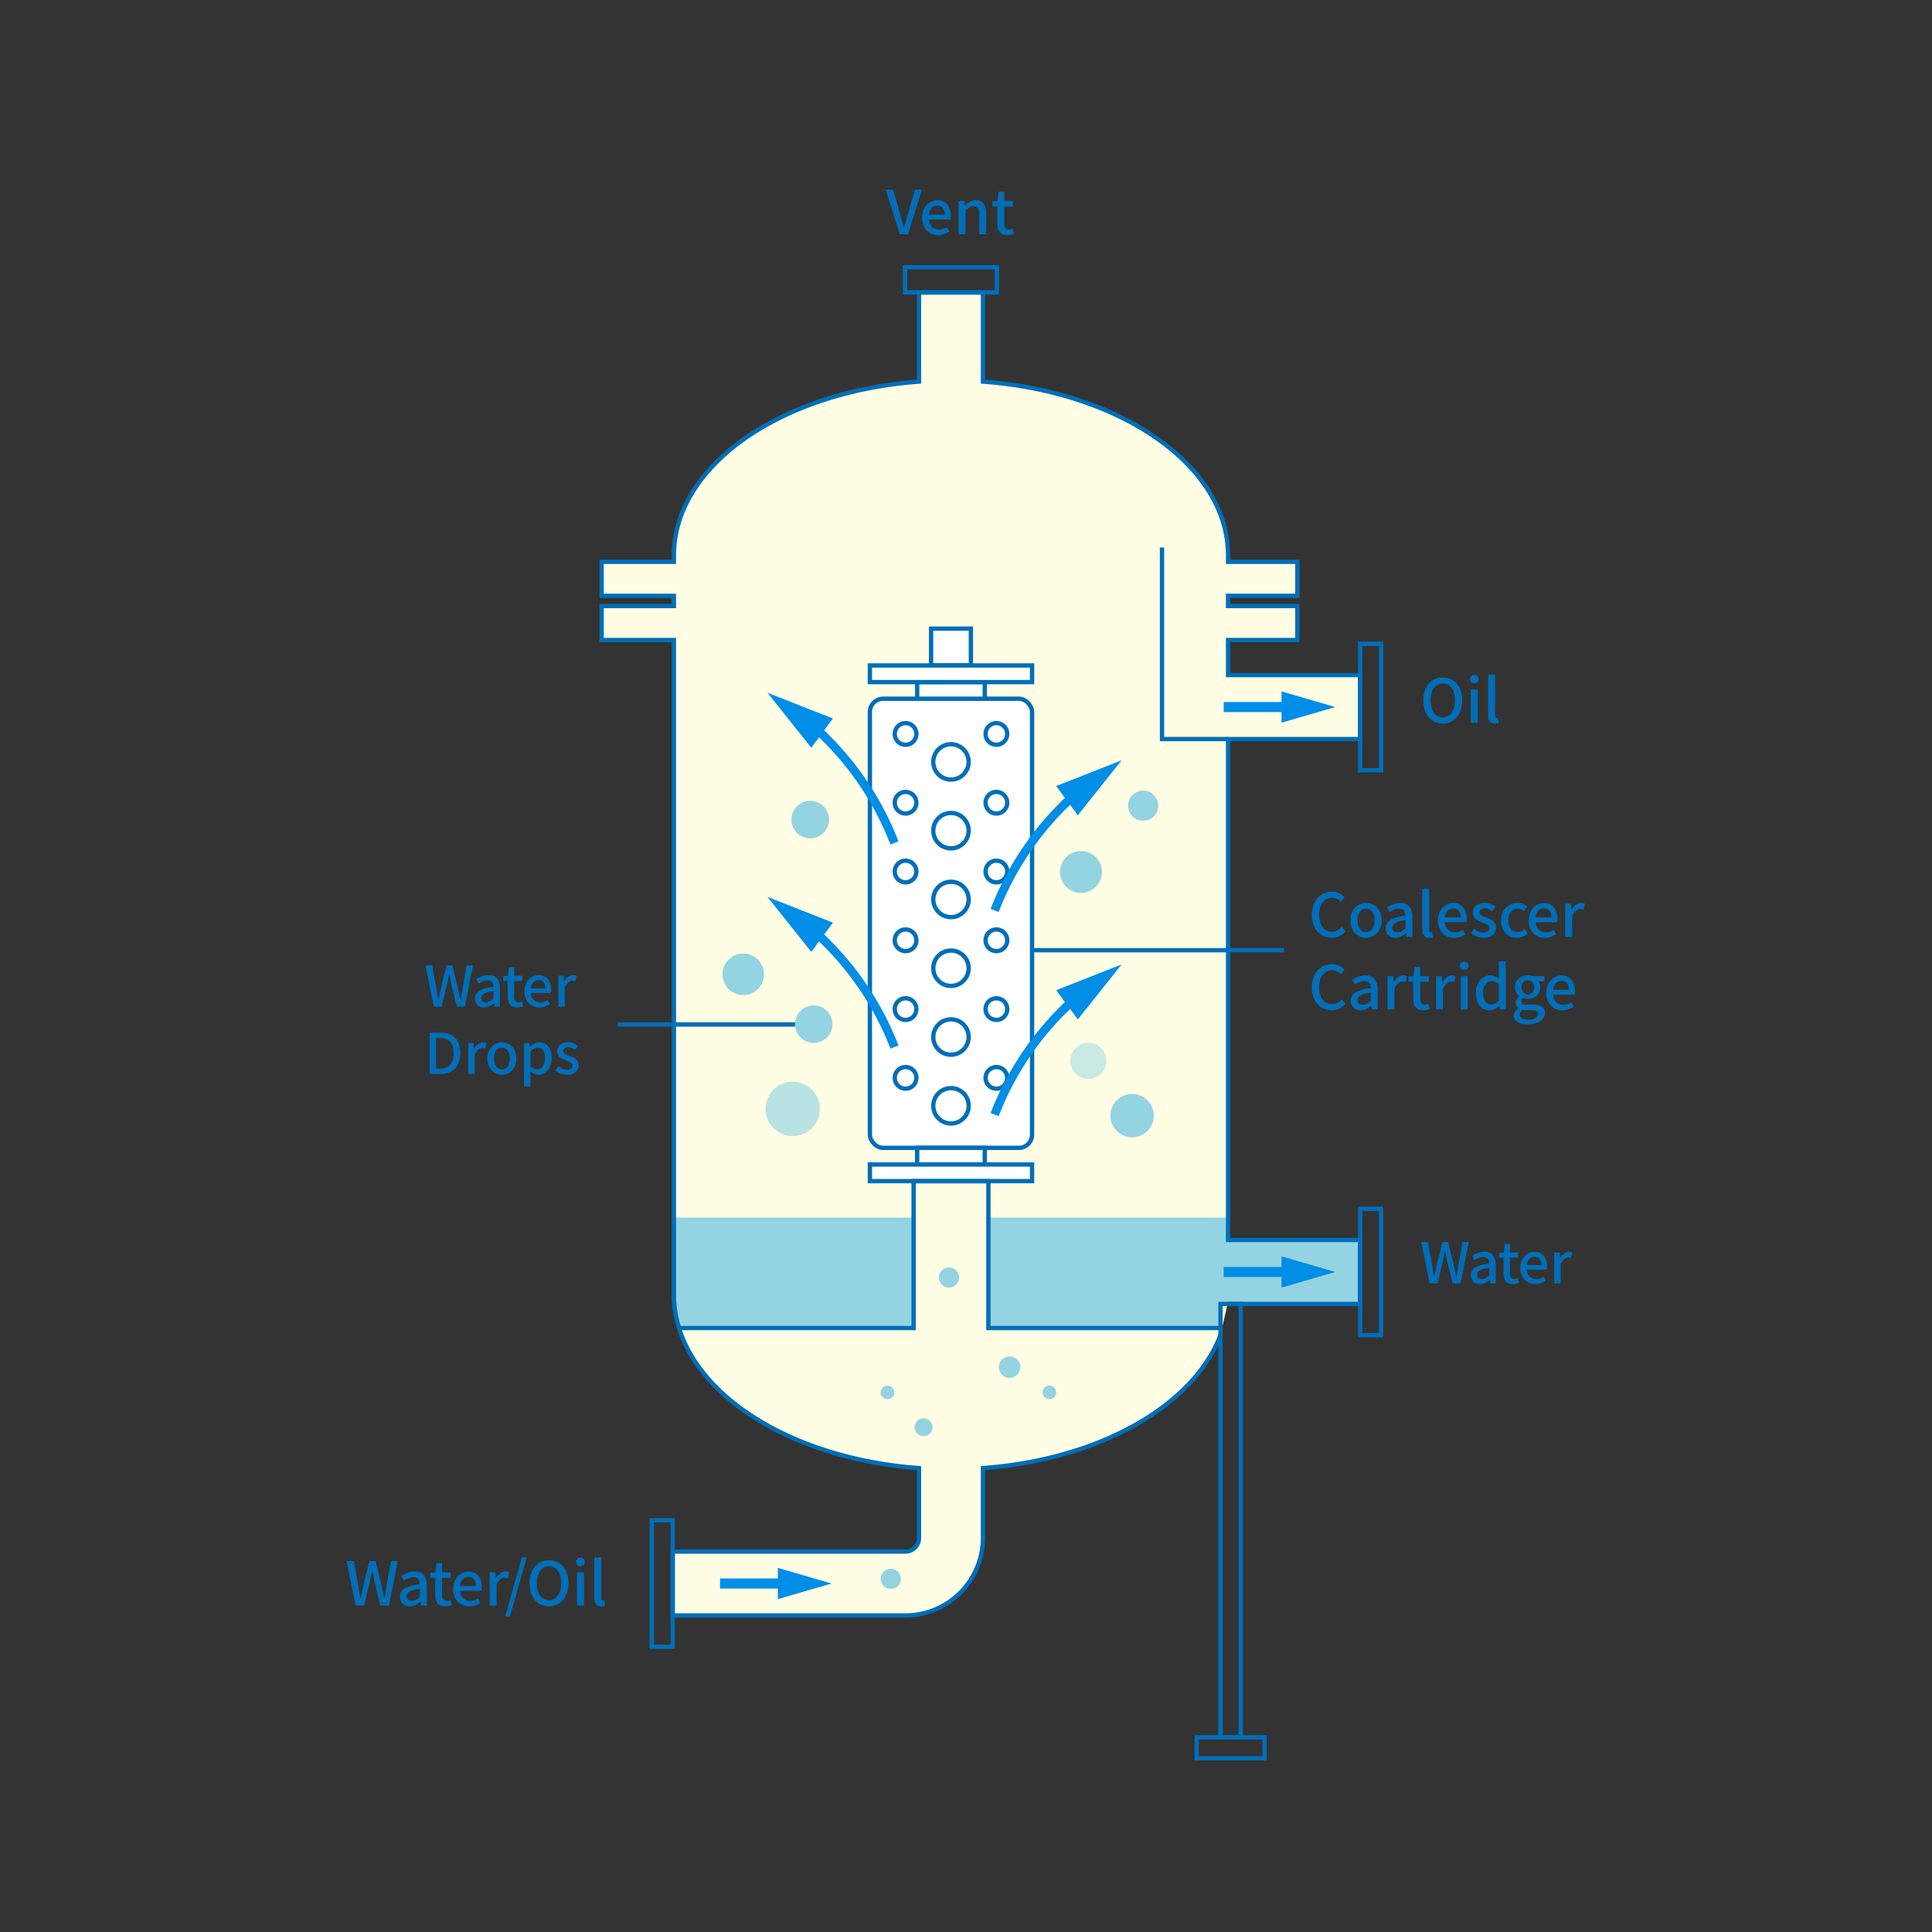 <svg xmlns="http://www.w3.org/2000/svg" xmlns:xlink="http://www.w3.org/1999/xlink" width="448" height="448" viewBox="0 0 448 448">
  <rect x="0" y="0" width="448" height="448" fill="#333333" stroke="none"/>
  <defs>
    <clipPath id="clip-path">
      <rect id="長方形_18490" data-name="長方形 18490" width="448" height="448" transform="translate(6818 -573)" fill="#fff" stroke="#707070" stroke-width="1"/>
    </clipPath>
    <clipPath id="clip-path-2">
      <rect id="長方形_17766" data-name="長方形 17766" width="86.212" height="25.636" transform="translate(149.129 240.318)" fill="none"/>
    </clipPath>
    <clipPath id="clip-path-3">
      <rect id="長方形_17767" data-name="長方形 17767" width="55.579" height="25.636" transform="translate(76.213 240.318)" fill="none"/>
    </clipPath>
    <clipPath id="clip-path-4">
      <rect id="長方形_17795" data-name="長方形 17795" width="4.684" height="4.684" transform="translate(97.466 216.758)" fill="none"/>
    </clipPath>
    <clipPath id="clip-path-5">
      <rect id="長方形_17799" data-name="長方形 17799" width="10.059" height="10.058" transform="translate(177.432 211.669)" fill="none"/>
    </clipPath>
    <clipPath id="clip-path-6">
      <rect id="長方形_17800" data-name="長方形 17800" width="7.001" height="7.001" transform="translate(181.531 141.329)" fill="none"/>
    </clipPath>
    <clipPath id="clip-path-7">
      <rect id="長方形_17801" data-name="長方形 17801" width="8.68" height="8.679" transform="translate(104.309 191.144)" fill="none"/>
    </clipPath>
  </defs>
  <g id="マスクグループ_29" data-name="マスクグループ 29" transform="translate(-6818 573)" clip-path="url(#clip-path)">
    <g id="グループ_4636" data-name="グループ 4636">
      <path id="パス_3904" data-name="パス 3904" d="M235.341,129.369v-14.83H204.715v-8.13h16.068V98.527H204.715V96.162h16.068V88.279H204.715V86.8c0-20.829-24.846-37.983-56.836-40.306V25.813h-14.83V46.49C101.06,48.814,76.214,65.968,76.214,86.8v1.483H59.457v7.882H76.214v2.365H59.457v7.882H76.214v151.71a26.407,26.407,0,0,0,1.2,7.836h0c5.318,17.161,27.76,30.445,55.632,32.47v16.2a3.151,3.151,0,0,1-3.147,3.148H75.928V332.6H129.9a18,18,0,0,0,17.977-17.978v-16.2c26.978-1.959,48.872-14.466,55.07-30.83l.016-1.64h.365l1.284-5.589h30.728v-14.83H204.715V129.369Z" transform="translate(6898.052 -531)" fill="#fffde3"/>
      <g id="グループ_3370" data-name="グループ 3370" transform="translate(6898.052 -531)" opacity="0.5">
        <g id="グループ_3369" data-name="グループ 3369">
          <g id="グループ_3368" data-name="グループ 3368" clip-path="url(#clip-path-2)">
            <path id="パス_3905" data-name="パス 3905" d="M235.341,245.535H204.715v-5.217H149.129v25.636h53.838v-5.588h32.374Z" fill="#29aae1"/>
          </g>
        </g>
      </g>
      <g id="グループ_3373" data-name="グループ 3373" transform="translate(6898.052 -531)" opacity="0.5">
        <g id="グループ_3372" data-name="グループ 3372">
          <g id="グループ_3371" data-name="グループ 3371" clip-path="url(#clip-path-3)">
            <path id="パス_3906" data-name="パス 3906" d="M131.792,265.954H77.413l-1.2-6.67V240.318h55.579v25.636Z" fill="#29aae1"/>
          </g>
        </g>
      </g>
      <rect id="長方形_17768" data-name="長方形 17768" width="4.851" height="29.317" transform="translate(7133.402 -423.705)" fill="none" stroke="#016eb8" stroke-miterlimit="10" stroke-width="1"/>
      <rect id="長方形_17769" data-name="長方形 17769" width="4.851" height="29.317" transform="translate(6969.139 -220.468)" fill="none" stroke="#016eb8" stroke-miterlimit="10" stroke-width="1"/>
      <rect id="長方形_17770" data-name="長方形 17770" width="4.851" height="29.317" transform="translate(7133.402 -292.708)" fill="none" stroke="#016eb8" stroke-miterlimit="10" stroke-width="1"/>
      <path id="パス_3907" data-name="パス 3907" d="M124.727,120.023H156.2a3.067,3.067,0,0,1,3.067,3.067V221.1a3.067,3.067,0,0,1-3.067,3.067H124.727a3.067,3.067,0,0,1-3.067-3.067V123.09a3.067,3.067,0,0,1,3.067-3.067" transform="translate(6898.052 -531)" fill="#fff"/>
      <rect id="長方形_17771" data-name="長方形 17771" width="37.61" height="104.148" rx="3.067" transform="translate(7019.712 -410.977)" fill="none" stroke="#016eb8" stroke-miterlimit="10" stroke-width="1"/>
      <rect id="長方形_17772" data-name="長方形 17772" width="15.674" height="3.857" transform="translate(7030.679 -414.834)" fill="#fff"/>
      <rect id="長方形_17773" data-name="長方形 17773" width="15.674" height="3.857" transform="translate(7030.679 -414.834)" fill="none" stroke="#016eb8" stroke-miterlimit="10" stroke-width="1"/>
      <rect id="長方形_17774" data-name="長方形 17774" width="9.23" height="8.537" transform="translate(7033.902 -427.229)" fill="#fff"/>
      <rect id="長方形_17775" data-name="長方形 17775" width="9.23" height="8.537" transform="translate(7033.902 -427.229)" fill="none" stroke="#016eb8" stroke-miterlimit="10" stroke-width="1"/>
      <rect id="長方形_17776" data-name="長方形 17776" width="37.609" height="3.857" transform="translate(7019.712 -418.692)" fill="#fff"/>
      <rect id="長方形_17777" data-name="長方形 17777" width="37.609" height="3.857" transform="translate(7019.712 -418.692)" fill="none" stroke="#016eb8" stroke-miterlimit="10" stroke-width="1"/>
      <rect id="長方形_17778" data-name="長方形 17778" width="15.674" height="3.857" transform="translate(7030.679 -306.829)" fill="#fff"/>
      <rect id="長方形_17779" data-name="長方形 17779" width="15.674" height="3.857" transform="translate(7030.679 -306.829)" fill="none" stroke="#016eb8" stroke-miterlimit="10" stroke-width="1"/>
      <rect id="長方形_17780" data-name="長方形 17780" width="37.609" height="3.857" transform="translate(7019.712 -302.971)" fill="#fff"/>
      <rect id="長方形_17781" data-name="長方形 17781" width="37.609" height="3.857" transform="translate(7019.712 -302.971)" fill="none" stroke="#016eb8" stroke-miterlimit="10" stroke-width="1"/>
      <path id="パス_3908" data-name="パス 3908" d="M77.413,265.954H131.8V231.886h17.338v34.068h53.834" transform="translate(6898.052 -531)" fill="none" stroke="#016eb8" stroke-miterlimit="10" stroke-width="1"/>
      <path id="パス_3909" data-name="パス 3909" d="M204.716,129.373H189.4V84.957" transform="translate(6898.052 -531)" fill="none" stroke="#016eb8" stroke-miterlimit="10" stroke-width="1"/>
      <circle id="楕円形_159" data-name="楕円形 159" cx="2.516" cy="2.516" r="2.516" transform="translate(7025.47 -405.328)" fill="none" stroke="#016eb8" stroke-miterlimit="10" stroke-width="1"/>
      <circle id="楕円形_160" data-name="楕円形 160" cx="2.516" cy="2.516" r="2.516" transform="translate(7046.532 -405.328)" fill="none" stroke="#016eb8" stroke-miterlimit="10" stroke-width="1"/>
      <path id="パス_3910" data-name="パス 3910" d="M136.674,133.1a4.1,4.1,0,1,1,2.221,5.361A4.1,4.1,0,0,1,136.674,133.1Z" transform="translate(6898.052 -531)" fill="none" stroke="#016eb8" stroke-miterlimit="10" stroke-width="1"/>
      <circle id="楕円形_161" data-name="楕円形 161" cx="2.516" cy="2.516" r="2.516" transform="translate(7025.47 -389.378)" fill="none" stroke="#016eb8" stroke-miterlimit="10" stroke-width="1"/>
      <circle id="楕円形_162" data-name="楕円形 162" cx="2.516" cy="2.516" r="2.516" transform="translate(7046.532 -389.378)" fill="none" stroke="#016eb8" stroke-miterlimit="10" stroke-width="1"/>
      <path id="パス_3911" data-name="パス 3911" d="M136.674,149.046a4.1,4.1,0,1,1,2.221,5.361A4.1,4.1,0,0,1,136.674,149.046Z" transform="translate(6898.052 -531)" fill="none" stroke="#016eb8" stroke-miterlimit="10" stroke-width="1"/>
      <circle id="楕円形_163" data-name="楕円形 163" cx="2.516" cy="2.516" r="2.516" transform="translate(7025.47 -373.427)" fill="none" stroke="#016eb8" stroke-miterlimit="10" stroke-width="1"/>
      <circle id="楕円形_164" data-name="楕円形 164" cx="2.516" cy="2.516" r="2.516" transform="translate(7046.532 -373.427)" fill="none" stroke="#016eb8" stroke-miterlimit="10" stroke-width="1"/>
      <circle id="楕円形_165" data-name="楕円形 165" cx="4.103" cy="4.103" r="4.103" transform="translate(7034.414 -368.536)" fill="none" stroke="#016eb8" stroke-miterlimit="10" stroke-width="1"/>
      <circle id="楕円形_166" data-name="楕円形 166" cx="2.516" cy="2.516" r="2.516" transform="translate(7025.47 -357.475)" fill="none" stroke="#016eb8" stroke-miterlimit="10" stroke-width="1"/>
      <circle id="楕円形_167" data-name="楕円形 167" cx="2.516" cy="2.516" r="2.516" transform="translate(7046.532 -357.475)" fill="none" stroke="#016eb8" stroke-miterlimit="10" stroke-width="1"/>
      <circle id="楕円形_168" data-name="楕円形 168" cx="4.103" cy="4.103" r="4.103" transform="translate(7034.414 -352.585)" fill="none" stroke="#016eb8" stroke-miterlimit="10" stroke-width="1"/>
      <circle id="楕円形_169" data-name="楕円形 169" cx="2.516" cy="2.516" r="2.516" transform="translate(7025.47 -341.525)" fill="none" stroke="#016eb8" stroke-miterlimit="10" stroke-width="1"/>
      <circle id="楕円形_170" data-name="楕円形 170" cx="2.516" cy="2.516" r="2.516" transform="translate(7046.532 -341.525)" fill="none" stroke="#016eb8" stroke-miterlimit="10" stroke-width="1"/>
      <circle id="楕円形_171" data-name="楕円形 171" cx="4.103" cy="4.103" r="4.103" transform="translate(7034.414 -336.634)" fill="none" stroke="#016eb8" stroke-miterlimit="10" stroke-width="1"/>
      <circle id="楕円形_172" data-name="楕円形 172" cx="2.516" cy="2.516" r="2.516" transform="translate(7025.47 -325.574)" fill="none" stroke="#016eb8" stroke-miterlimit="10" stroke-width="1"/>
      <circle id="楕円形_173" data-name="楕円形 173" cx="2.516" cy="2.516" r="2.516" transform="translate(7046.532 -325.574)" fill="none" stroke="#016eb8" stroke-miterlimit="10" stroke-width="1"/>
      <circle id="楕円形_174" data-name="楕円形 174" cx="4.103" cy="4.103" r="4.103" transform="translate(7034.414 -320.684)" fill="none" stroke="#016eb8" stroke-miterlimit="10" stroke-width="1"/>
      <path id="パス_3912" data-name="パス 3912" d="M203.71,120.783h13.4v-2.456l12.469,3.627-12.469,3.627v-2.456h-13.4Z" transform="translate(6898.052 -531)" fill="#008ee6"/>
      <path id="パス_3913" data-name="パス 3913" d="M203.71,251.78h13.4v-2.456l12.468,3.627-12.469,3.627v-2.457h-13.4Z" transform="translate(6898.052 -531)" fill="#008ee6"/>
      <path id="パス_3914" data-name="パス 3914" d="M86.912,324.02h13.4v-2.456l12.469,3.627-12.469,3.627v-2.456h-13.4Z" transform="translate(6898.052 -531)" fill="#008ee6"/>
      <rect id="長方形_17782" data-name="長方形 17782" width="15.735" height="4.851" transform="translate(7095.492 -170.141)" fill="none" stroke="#016eb8" stroke-miterlimit="10" stroke-width="1"/>
      <path id="パス_3915" data-name="パス 3915" d="M127.357,153.459a69.533,69.533,0,0,0-19.162-27.348" transform="translate(6898.052 -531)" fill="none" stroke="#008ee6" stroke-miterlimit="10" stroke-width="2"/>
      <path id="パス_3916" data-name="パス 3916" d="M108.052,130.166l-.609-.765-5.458-6.851-1.744-2.188,2.605,1.023,8.153,3.2.91.357-.581.787-2.695,3.648Z" transform="translate(6898.052 -531)" fill="#008ee6"/>
      <path id="パス_3917" data-name="パス 3917" d="M108.029,128.934l2.695-3.648-8.153-3.2Zm.045,2.464L97.911,118.64l15.181,5.965Z" transform="translate(6898.052 -531)" fill="#008ee6"/>
      <path id="パス_3918" data-name="パス 3918" d="M127.357,200.789a69.533,69.533,0,0,0-19.162-27.348" transform="translate(6898.052 -531)" fill="none" stroke="#008ee6" stroke-miterlimit="10" stroke-width="2"/>
      <path id="パス_3919" data-name="パス 3919" d="M108.052,177.5l-.609-.765-5.458-6.851-1.744-2.188,2.605,1.023,8.153,3.2.91.357-.581.787-2.695,3.648Z" transform="translate(6898.052 -531)" fill="#008ee6"/>
      <path id="パス_3920" data-name="パス 3920" d="M108.029,176.269l2.695-3.648-8.153-3.2Zm.045,2.464L97.911,165.975l15.181,5.965Z" transform="translate(6898.052 -531)" fill="#008ee6"/>
      <path id="パス_3921" data-name="パス 3921" d="M150.589,169.121a69.533,69.533,0,0,1,19.162-27.348" transform="translate(6898.052 -531)" fill="none" stroke="#008ee6" stroke-miterlimit="10" stroke-width="2"/>
      <path id="パス_3922" data-name="パス 3922" d="M169.895,145.829l-.581-.786-2.695-3.648-.581-.787.91-.357,8.153-3.2,2.6-1.023-1.744,2.188-5.458,6.852Z" transform="translate(6898.052 -531)" fill="#008ee6"/>
      <path id="パス_3923" data-name="パス 3923" d="M175.376,137.745l-8.155,3.2,2.7,3.648Zm4.66-3.443-10.164,12.759-5.018-6.793Z" transform="translate(6898.052 -531)" fill="#008ee6"/>
      <path id="パス_3924" data-name="パス 3924" d="M150.589,216.455a69.533,69.533,0,0,1,19.162-27.348" transform="translate(6898.052 -531)" fill="none" stroke="#008ee6" stroke-miterlimit="10" stroke-width="2"/>
      <path id="パス_3925" data-name="パス 3925" d="M169.895,193.162l-.581-.786-2.695-3.648-.581-.787.91-.357,8.153-3.2,2.6-1.024-1.744,2.189L170.5,192.4Z" transform="translate(6898.052 -531)" fill="#008ee6"/>
      <path id="パス_3926" data-name="パス 3926" d="M175.376,185.079l-8.155,3.2,2.7,3.648Zm4.66-3.444L169.872,194.4l-5.018-6.793Z" transform="translate(6898.052 -531)" fill="#008ee6"/>
      <rect id="長方形_17783" data-name="長方形 17783" width="4.678" height="100.493" transform="translate(7101.02 -270.634)" fill="none" stroke="#016eb8" stroke-miterlimit="10" stroke-width="1"/>
      <path id="パス_7077" data-name="パス 7077" d="M5.278.2A4.19,4.19,0,0,1,2.947-.462,4.418,4.418,0,0,1,1.358-2.331,6.626,6.626,0,0,1,.784-5.194a6.476,6.476,0,0,1,.574-2.849,4.306,4.306,0,0,1,1.589-1.82A4.292,4.292,0,0,1,5.278-10.5a4.283,4.283,0,0,1,2.338.637A4.323,4.323,0,0,1,9.2-8.043a6.476,6.476,0,0,1,.574,2.849A6.626,6.626,0,0,1,9.2-2.331,4.437,4.437,0,0,1,7.616-.462,4.18,4.18,0,0,1,5.278.2Zm0-1.428a2.376,2.376,0,0,0,1.491-.49A3.14,3.14,0,0,0,7.756-3.1a5.7,5.7,0,0,0,.35-2.093,5.587,5.587,0,0,0-.35-2.079,3,3,0,0,0-.987-1.344,2.446,2.446,0,0,0-1.491-.469,2.446,2.446,0,0,0-1.491.469,2.955,2.955,0,0,0-.98,1.344,5.69,5.69,0,0,0-.343,2.079A5.8,5.8,0,0,0,2.807-3.1a3.092,3.092,0,0,0,.98,1.379A2.376,2.376,0,0,0,5.278-1.232ZM11.774,0V-7.714h1.61V0Zm.812-9.142a1.008,1.008,0,0,1-.735-.266.951.951,0,0,1-.273-.714.916.916,0,0,1,.273-.686,1.008,1.008,0,0,1,.735-.266,1,1,0,0,1,.714.266.9.9,0,0,1,.28.686.938.938,0,0,1-.28.714A1,1,0,0,1,12.586-9.142ZM17.4.2a1.607,1.607,0,0,1-.938-.245,1.354,1.354,0,0,1-.5-.7,3.347,3.347,0,0,1-.154-1.071v-9.338h1.61v9.422a.682.682,0,0,0,.119.455.346.346,0,0,0,.259.133.9.9,0,0,0,.112-.007l.168-.021.2,1.218a2.473,2.473,0,0,1-.35.105A2.322,2.322,0,0,1,17.4.2Z" transform="translate(7147.273 -405.404)" fill="#016eb8"/>
      <rect id="長方形_17784" data-name="長方形 17784" width="18.76" height="26.979" transform="translate(7147.273 -417.725)" fill="none"/>
      <rect id="長方形_17785" data-name="長方形 17785" width="18.76" height="26.979" transform="translate(7147.273 -417.725)" fill="none"/>
      <path id="パス_7074" data-name="パス 7074" d="M5.376.2a4.518,4.518,0,0,1-1.8-.357A4.233,4.233,0,0,1,2.114-1.2a4.819,4.819,0,0,1-.98-1.673,6.747,6.747,0,0,1-.35-2.261,6.525,6.525,0,0,1,.364-2.254,5.061,5.061,0,0,1,.994-1.687,4.221,4.221,0,0,1,1.484-1.057A4.628,4.628,0,0,1,5.46-10.5a3.571,3.571,0,0,1,1.694.392,4.467,4.467,0,0,1,1.218.91L7.5-8.162a3.67,3.67,0,0,0-.9-.665,2.372,2.372,0,0,0-1.113-.259,2.675,2.675,0,0,0-1.575.476A3.156,3.156,0,0,0,2.849-7.266,5.123,5.123,0,0,0,2.464-5.18a5.544,5.544,0,0,0,.364,2.107A3.023,3.023,0,0,0,3.864-1.708a2.666,2.666,0,0,0,1.582.476,2.578,2.578,0,0,0,1.253-.3,3.917,3.917,0,0,0,1.015-.8L8.6-1.3A4.455,4.455,0,0,1,7.175-.189,4.059,4.059,0,0,1,5.376.2Zm7.98,0a3.5,3.5,0,0,1-1.785-.483,3.624,3.624,0,0,1-1.344-1.386A4.354,4.354,0,0,1,9.716-3.85a4.385,4.385,0,0,1,.511-2.191A3.572,3.572,0,0,1,11.571-7.42,3.54,3.54,0,0,1,13.356-7.9a3.511,3.511,0,0,1,1.358.273,3.452,3.452,0,0,1,1.162.791,3.762,3.762,0,0,1,.8,1.267,4.668,4.668,0,0,1,.294,1.715,4.354,4.354,0,0,1-.511,2.177,3.658,3.658,0,0,1-1.33,1.386A3.426,3.426,0,0,1,13.356.2Zm0-1.344A1.672,1.672,0,0,0,14.4-1.484a2.125,2.125,0,0,0,.679-.945,3.891,3.891,0,0,0,.238-1.421,3.891,3.891,0,0,0-.238-1.421,2.175,2.175,0,0,0-.679-.952,1.649,1.649,0,0,0-1.043-.343,1.67,1.67,0,0,0-1.057.343,2.175,2.175,0,0,0-.679.952,3.891,3.891,0,0,0-.238,1.421,3.891,3.891,0,0,0,.238,1.421,2.125,2.125,0,0,0,.679.945A1.693,1.693,0,0,0,13.356-1.148ZM20.146.2a2.393,2.393,0,0,1-1.169-.28,2.063,2.063,0,0,1-.805-.784,2.292,2.292,0,0,1-.294-1.176,2.143,2.143,0,0,1,1.1-1.925,8.792,8.792,0,0,1,3.507-.945,2.886,2.886,0,0,0-.14-.826,1.211,1.211,0,0,0-.441-.609,1.482,1.482,0,0,0-.889-.231,2.942,2.942,0,0,0-1.162.238,8.151,8.151,0,0,0-1.064.546l-.6-1.092a8.878,8.878,0,0,1,.9-.483,6.072,6.072,0,0,1,1.05-.378A4.558,4.558,0,0,1,21.294-7.9a2.942,2.942,0,0,1,1.582.385A2.311,2.311,0,0,1,23.793-6.4a4.615,4.615,0,0,1,.3,1.764V0H22.778l-.126-.882H22.6a5.68,5.68,0,0,1-1.134.763A2.85,2.85,0,0,1,20.146.2Zm.49-1.288a1.966,1.966,0,0,0,.938-.231A4.328,4.328,0,0,0,22.484-2V-3.878a8.029,8.029,0,0,0-1.806.371,2.312,2.312,0,0,0-.959.574,1.125,1.125,0,0,0-.287.763.948.948,0,0,0,.35.826A1.423,1.423,0,0,0,20.636-1.092ZM27.972.2a1.607,1.607,0,0,1-.938-.245,1.354,1.354,0,0,1-.5-.7,3.347,3.347,0,0,1-.154-1.071v-9.338h1.61v9.422a.682.682,0,0,0,.119.455.346.346,0,0,0,.259.133.9.9,0,0,0,.112-.007l.168-.021.2,1.218a2.473,2.473,0,0,1-.35.105A2.322,2.322,0,0,1,27.972.2Zm5.8,0a3.8,3.8,0,0,1-1.9-.483,3.528,3.528,0,0,1-1.358-1.386A4.4,4.4,0,0,1,30-3.85,4.586,4.586,0,0,1,30.3-5.537a3.841,3.841,0,0,1,.8-1.274,3.579,3.579,0,0,1,1.134-.8,3.142,3.142,0,0,1,1.288-.28,3.094,3.094,0,0,1,1.722.455A2.865,2.865,0,0,1,36.3-6.167a4.67,4.67,0,0,1,.364,1.911q0,.238-.021.455a2.256,2.256,0,0,1-.063.371h-5a2.955,2.955,0,0,0,.385,1.253,2.222,2.222,0,0,0,.826.812,2.346,2.346,0,0,0,1.169.287,2.952,2.952,0,0,0,.966-.154,4.127,4.127,0,0,0,.868-.42l.56,1.022a5.71,5.71,0,0,1-1.183.588A4.067,4.067,0,0,1,33.768.2ZM31.57-4.55h3.7a2.368,2.368,0,0,0-.441-1.526,1.55,1.55,0,0,0-1.281-.546,1.789,1.789,0,0,0-.9.238,1.988,1.988,0,0,0-.707.7A2.78,2.78,0,0,0,31.57-4.55ZM40.558.2A4.207,4.207,0,0,1,39-.112a4.947,4.947,0,0,1-1.337-.77l.77-1.05a5.048,5.048,0,0,0,1.029.651,2.664,2.664,0,0,0,1.141.245,1.466,1.466,0,0,0,1.015-.3.959.959,0,0,0,.329-.735A.787.787,0,0,0,41.7-2.66a2.179,2.179,0,0,0-.637-.413q-.392-.175-.812-.329a7.952,7.952,0,0,1-1.015-.469,2.543,2.543,0,0,1-.819-.7,1.728,1.728,0,0,1-.322-1.071A2.078,2.078,0,0,1,38.423-6.8a2.254,2.254,0,0,1,.945-.8,3.385,3.385,0,0,1,1.47-.294,3.617,3.617,0,0,1,1.407.266,4.146,4.146,0,0,1,1.085.644l-.742.994a4.7,4.7,0,0,0-.826-.483,2.126,2.126,0,0,0-.882-.189,1.405,1.405,0,0,0-.952.273.871.871,0,0,0-.308.679.7.7,0,0,0,.224.532,1.961,1.961,0,0,0,.6.364q.371.154.791.322a7.883,7.883,0,0,1,.805.329,3.611,3.611,0,0,1,.721.448,2.082,2.082,0,0,1,.525.63,1.89,1.89,0,0,1,.2.917,2.228,2.228,0,0,1-.336,1.19,2.3,2.3,0,0,1-.98.861A3.652,3.652,0,0,1,40.558.2Zm7.77,0a3.647,3.647,0,0,1-1.876-.483,3.493,3.493,0,0,1-1.316-1.386,4.506,4.506,0,0,1-.49-2.177,4.245,4.245,0,0,1,.532-2.191,3.642,3.642,0,0,1,1.4-1.379A3.839,3.839,0,0,1,48.454-7.9a3.049,3.049,0,0,1,1.288.252,3.835,3.835,0,0,1,.966.63l-.8,1.05a2.684,2.684,0,0,0-.644-.441,1.663,1.663,0,0,0-.728-.161,1.992,1.992,0,0,0-1.148.343,2.314,2.314,0,0,0-.791.952,3.3,3.3,0,0,0-.287,1.421,3.372,3.372,0,0,0,.28,1.421,2.256,2.256,0,0,0,.77.945,1.933,1.933,0,0,0,1.12.336,2.063,2.063,0,0,0,.91-.2,3.685,3.685,0,0,0,.77-.5L50.834-.77a3.715,3.715,0,0,1-1.19.721A3.749,3.749,0,0,1,48.328.2ZM54.81.2a3.8,3.8,0,0,1-1.9-.483,3.528,3.528,0,0,1-1.358-1.386,4.4,4.4,0,0,1-.5-2.177,4.586,4.586,0,0,1,.294-1.687,3.841,3.841,0,0,1,.8-1.274,3.579,3.579,0,0,1,1.134-.8,3.142,3.142,0,0,1,1.288-.28,3.094,3.094,0,0,1,1.722.455,2.865,2.865,0,0,1,1.064,1.274,4.67,4.67,0,0,1,.364,1.911q0,.238-.021.455a2.256,2.256,0,0,1-.063.371h-5a2.955,2.955,0,0,0,.385,1.253,2.222,2.222,0,0,0,.826.812,2.346,2.346,0,0,0,1.169.287,2.952,2.952,0,0,0,.966-.154,4.127,4.127,0,0,0,.868-.42L57.4-.63a5.71,5.71,0,0,1-1.183.588A4.067,4.067,0,0,1,54.81.2Zm-2.2-4.746h3.7a2.368,2.368,0,0,0-.441-1.526,1.55,1.55,0,0,0-1.281-.546,1.789,1.789,0,0,0-.9.238,1.988,1.988,0,0,0-.707.7A2.78,2.78,0,0,0,52.612-4.55ZM59.514,0V-7.714H60.83l.14,1.386H61a3.537,3.537,0,0,1,.994-1.155A2.031,2.031,0,0,1,63.2-7.9a2.31,2.31,0,0,1,.476.042,2.525,2.525,0,0,1,.378.112l-.28,1.414a2.525,2.525,0,0,0-.378-.1,2.515,2.515,0,0,0-.406-.028,1.707,1.707,0,0,0-.98.371,2.816,2.816,0,0,0-.882,1.3V0Z" transform="translate(7121.421 -355.728)" fill="#016eb8"/>
      <path id="パス_7073" data-name="パス 7073" d="M5.376.2a4.518,4.518,0,0,1-1.8-.357A4.233,4.233,0,0,1,2.114-1.2a4.819,4.819,0,0,1-.98-1.673,6.747,6.747,0,0,1-.35-2.261,6.525,6.525,0,0,1,.364-2.254,5.061,5.061,0,0,1,.994-1.687,4.221,4.221,0,0,1,1.484-1.057A4.628,4.628,0,0,1,5.46-10.5a3.571,3.571,0,0,1,1.694.392,4.467,4.467,0,0,1,1.218.91L7.5-8.162a3.67,3.67,0,0,0-.9-.665,2.372,2.372,0,0,0-1.113-.259,2.675,2.675,0,0,0-1.575.476A3.156,3.156,0,0,0,2.849-7.266,5.123,5.123,0,0,0,2.464-5.18a5.544,5.544,0,0,0,.364,2.107A3.023,3.023,0,0,0,3.864-1.708a2.666,2.666,0,0,0,1.582.476,2.578,2.578,0,0,0,1.253-.3,3.917,3.917,0,0,0,1.015-.8L8.6-1.3A4.455,4.455,0,0,1,7.175-.189,4.059,4.059,0,0,1,5.376.2Zm6.706,0a2.393,2.393,0,0,1-1.169-.28,2.063,2.063,0,0,1-.805-.784,2.292,2.292,0,0,1-.294-1.176,2.143,2.143,0,0,1,1.1-1.925,8.792,8.792,0,0,1,3.507-.945,2.886,2.886,0,0,0-.14-.826,1.211,1.211,0,0,0-.441-.609,1.482,1.482,0,0,0-.889-.231,2.942,2.942,0,0,0-1.162.238,8.151,8.151,0,0,0-1.064.546l-.6-1.092a8.878,8.878,0,0,1,.9-.483,6.072,6.072,0,0,1,1.05-.378A4.558,4.558,0,0,1,13.23-7.9a2.942,2.942,0,0,1,1.582.385A2.311,2.311,0,0,1,15.729-6.4a4.615,4.615,0,0,1,.3,1.764V0H14.714l-.126-.882h-.056A5.68,5.68,0,0,1,13.4-.119,2.85,2.85,0,0,1,12.082.2Zm.49-1.288a1.966,1.966,0,0,0,.938-.231A4.328,4.328,0,0,0,14.42-2V-3.878a8.029,8.029,0,0,0-1.806.371,2.312,2.312,0,0,0-.959.574,1.125,1.125,0,0,0-.287.763.948.948,0,0,0,.35.826A1.423,1.423,0,0,0,12.572-1.092ZM18.312,0V-7.714h1.316l.14,1.386H19.8a3.537,3.537,0,0,1,.994-1.155,2.031,2.031,0,0,1,1.2-.413,2.31,2.31,0,0,1,.476.042,2.525,2.525,0,0,1,.378.112l-.28,1.414a2.525,2.525,0,0,0-.378-.1,2.515,2.515,0,0,0-.406-.028,1.707,1.707,0,0,0-.98.371,2.816,2.816,0,0,0-.882,1.3V0Zm8.316.2a2.442,2.442,0,0,1-1.379-.343,1.9,1.9,0,0,1-.735-.952A4.11,4.11,0,0,1,24.29-2.52V-6.412H23.17v-1.2l1.2-.1.182-2.128H25.9v2.128h2v1.3h-2v3.906a1.729,1.729,0,0,0,.266,1.043,1.012,1.012,0,0,0,.868.357,1.736,1.736,0,0,0,.42-.056,2.777,2.777,0,0,0,.392-.126L28.14-.1q-.308.1-.693.2A3.31,3.31,0,0,1,26.628.2ZM29.582,0V-7.714H30.9l.14,1.386h.028a3.537,3.537,0,0,1,.994-1.155,2.031,2.031,0,0,1,1.2-.413,2.31,2.31,0,0,1,.476.042,2.525,2.525,0,0,1,.378.112l-.28,1.414a2.525,2.525,0,0,0-.378-.1,2.515,2.515,0,0,0-.406-.028,1.707,1.707,0,0,0-.98.371,2.816,2.816,0,0,0-.882,1.3V0Zm5.726,0V-7.714h1.61V0Zm.812-9.142a1.008,1.008,0,0,1-.735-.266.951.951,0,0,1-.273-.714.916.916,0,0,1,.273-.686,1.008,1.008,0,0,1,.735-.266,1,1,0,0,1,.714.266.9.9,0,0,1,.28.686.938.938,0,0,1-.28.714A1,1,0,0,1,36.12-9.142ZM41.986.2A2.933,2.933,0,0,1,40.32-.28a3.07,3.07,0,0,1-1.106-1.386,5.5,5.5,0,0,1-.392-2.184,4.65,4.65,0,0,1,.469-2.156,3.593,3.593,0,0,1,1.218-1.4,2.876,2.876,0,0,1,1.6-.49,2.564,2.564,0,0,1,1.141.231,4.3,4.3,0,0,1,.931.637L44.128-8.3v-2.856h1.61V0H44.422l-.14-.868H44.24a4.074,4.074,0,0,1-1.008.756A2.594,2.594,0,0,1,41.986.2Zm.392-1.358a1.9,1.9,0,0,0,.91-.224,3.006,3.006,0,0,0,.84-.714V-5.852a2.741,2.741,0,0,0-.84-.539,2.368,2.368,0,0,0-.854-.161,1.59,1.59,0,0,0-.973.329,2.284,2.284,0,0,0-.707.924,3.5,3.5,0,0,0-.266,1.435,4.3,4.3,0,0,0,.224,1.477,1.9,1.9,0,0,0,.651.917A1.689,1.689,0,0,0,42.378-1.162Zm8.428,4.62a5.456,5.456,0,0,1-1.652-.231,2.571,2.571,0,0,1-1.141-.679,1.589,1.589,0,0,1-.413-1.12A1.619,1.619,0,0,1,47.894.5a2.6,2.6,0,0,1,.826-.756V-.308a1.732,1.732,0,0,1-.5-.511,1.406,1.406,0,0,1-.2-.777,1.371,1.371,0,0,1,.273-.833,2.567,2.567,0,0,1,.595-.6V-3.08a2.787,2.787,0,0,1-.714-.84,2.386,2.386,0,0,1-.308-1.218,2.636,2.636,0,0,1,.413-1.491,2.646,2.646,0,0,1,1.092-.945A3.4,3.4,0,0,1,50.848-7.9a3.708,3.708,0,0,1,.623.049,2.461,2.461,0,0,1,.5.133H54.7V-6.5H53.242a1.968,1.968,0,0,1,.35.6,2.205,2.205,0,0,1,.14.8,2.585,2.585,0,0,1-.385,1.435,2.5,2.5,0,0,1-1.043.91,3.328,3.328,0,0,1-1.456.315,2.52,2.52,0,0,1-.539-.063,3.637,3.637,0,0,1-.539-.161,1.558,1.558,0,0,0-.3.336.829.829,0,0,0-.119.462.658.658,0,0,0,.273.546,1.755,1.755,0,0,0,1.015.21h1.428a3.9,3.9,0,0,1,2.058.441,1.553,1.553,0,0,1,.7,1.421,2.131,2.131,0,0,1-.49,1.358,3.314,3.314,0,0,1-1.393.98A5.7,5.7,0,0,1,50.806,3.458Zm.042-6.944a1.42,1.42,0,0,0,.728-.2,1.39,1.39,0,0,0,.532-.567,1.88,1.88,0,0,0,.2-.889,1.8,1.8,0,0,0-.2-.875,1.428,1.428,0,0,0-.525-.553,1.409,1.409,0,0,0-.735-.2,1.409,1.409,0,0,0-.735.2,1.428,1.428,0,0,0-.525.553,1.8,1.8,0,0,0-.2.875,1.826,1.826,0,0,0,.2.889,1.454,1.454,0,0,0,.532.567A1.383,1.383,0,0,0,50.848-3.486Zm.182,5.88a3.165,3.165,0,0,0,1.176-.2,2,2,0,0,0,.77-.511.99.99,0,0,0,.28-.665.667.667,0,0,0-.364-.665A2.538,2.538,0,0,0,51.828.182H50.666a4.822,4.822,0,0,1-.532-.028,4.73,4.73,0,0,1-.5-.084,1.66,1.66,0,0,0-.49.546,1.233,1.233,0,0,0-.154.574.985.985,0,0,0,.546.882A2.951,2.951,0,0,0,51.03,2.394ZM58.884.2a3.8,3.8,0,0,1-1.9-.483,3.528,3.528,0,0,1-1.358-1.386,4.4,4.4,0,0,1-.5-2.177,4.586,4.586,0,0,1,.294-1.687,3.841,3.841,0,0,1,.8-1.274,3.579,3.579,0,0,1,1.134-.8,3.142,3.142,0,0,1,1.288-.28,3.094,3.094,0,0,1,1.722.455,2.865,2.865,0,0,1,1.064,1.274,4.67,4.67,0,0,1,.364,1.911q0,.238-.021.455a2.256,2.256,0,0,1-.063.371h-5a2.955,2.955,0,0,0,.385,1.253,2.222,2.222,0,0,0,.826.812,2.346,2.346,0,0,0,1.169.287,2.952,2.952,0,0,0,.966-.154,4.127,4.127,0,0,0,.868-.42l.56,1.022a5.71,5.71,0,0,1-1.183.588A4.067,4.067,0,0,1,58.884.2Zm-2.2-4.746h3.7a2.368,2.368,0,0,0-.441-1.526,1.55,1.55,0,0,0-1.281-.546,1.789,1.789,0,0,0-.9.238,1.988,1.988,0,0,0-.707.7A2.78,2.78,0,0,0,56.686-4.55Z" transform="translate(7121.421 -338.929)" fill="#016eb8"/>
      <rect id="長方形_17786" data-name="長方形 17786" width="64.735" height="43.779" transform="translate(7121.421 -368.049)" fill="none"/>
      <rect id="長方形_17787" data-name="長方形 17787" width="64.735" height="43.779" transform="translate(7121.421 -368.049)" fill="none"/>
      <path id="パス_7071" data-name="パス 7071" d="M2.408,0,.322-10.318H1.988l.966,5.362L3.234-3.3q.14.826.28,1.666H3.57q.168-.84.343-1.666T4.27-4.956l1.316-5.362H7.028l1.33,5.362q.182.812.35,1.645t.35,1.673h.07q.14-.84.266-1.666l.252-1.652.98-5.362H12.18L10.15,0h-2L6.762-5.726l-.245-1.2Q6.4-7.5,6.286-8.092H6.23q-.112.588-.238,1.169t-.252,1.2L4.382,0ZM14.966.2A2.393,2.393,0,0,1,13.8-.084a2.063,2.063,0,0,1-.805-.784A2.292,2.292,0,0,1,12.7-2.044a2.143,2.143,0,0,1,1.1-1.925A8.792,8.792,0,0,1,17.3-4.914a2.886,2.886,0,0,0-.14-.826,1.211,1.211,0,0,0-.441-.609,1.482,1.482,0,0,0-.889-.231,2.942,2.942,0,0,0-1.162.238,8.151,8.151,0,0,0-1.064.546l-.6-1.092a8.878,8.878,0,0,1,.9-.483,6.072,6.072,0,0,1,1.05-.378A4.558,4.558,0,0,1,16.114-7.9a2.942,2.942,0,0,1,1.582.385A2.311,2.311,0,0,1,18.613-6.4a4.615,4.615,0,0,1,.3,1.764V0H17.6l-.126-.882h-.056a5.68,5.68,0,0,1-1.134.763A2.85,2.85,0,0,1,14.966.2Zm.49-1.288a1.966,1.966,0,0,0,.938-.231A4.328,4.328,0,0,0,17.3-2V-3.878a8.029,8.029,0,0,0-1.806.371,2.312,2.312,0,0,0-.959.574,1.125,1.125,0,0,0-.287.763.948.948,0,0,0,.35.826A1.423,1.423,0,0,0,15.456-1.092ZM23.2.2a2.442,2.442,0,0,1-1.379-.343,1.9,1.9,0,0,1-.735-.952A4.11,4.11,0,0,1,20.86-2.52V-6.412H19.74v-1.2l1.2-.1.182-2.128H22.47v2.128h2v1.3h-2v3.906a1.729,1.729,0,0,0,.266,1.043,1.012,1.012,0,0,0,.868.357,1.736,1.736,0,0,0,.42-.056,2.777,2.777,0,0,0,.392-.126L24.71-.1q-.308.1-.693.2A3.31,3.31,0,0,1,23.2.2Zm5.586,0a3.8,3.8,0,0,1-1.9-.483,3.528,3.528,0,0,1-1.358-1.386,4.4,4.4,0,0,1-.5-2.177,4.586,4.586,0,0,1,.294-1.687,3.841,3.841,0,0,1,.8-1.274,3.579,3.579,0,0,1,1.134-.8,3.142,3.142,0,0,1,1.288-.28,3.094,3.094,0,0,1,1.722.455,2.865,2.865,0,0,1,1.064,1.274,4.669,4.669,0,0,1,.364,1.911q0,.238-.021.455a2.256,2.256,0,0,1-.063.371h-5a2.955,2.955,0,0,0,.385,1.253,2.222,2.222,0,0,0,.826.812,2.346,2.346,0,0,0,1.169.287,2.952,2.952,0,0,0,.966-.154,4.127,4.127,0,0,0,.868-.42l.56,1.022a5.71,5.71,0,0,1-1.183.588A4.067,4.067,0,0,1,28.784.2Zm-2.2-4.746h3.7a2.368,2.368,0,0,0-.441-1.526,1.55,1.55,0,0,0-1.281-.546,1.789,1.789,0,0,0-.9.238,1.988,1.988,0,0,0-.707.7A2.78,2.78,0,0,0,26.586-4.55ZM33.488,0V-7.714H34.8l.14,1.386h.028a3.537,3.537,0,0,1,.994-1.155,2.031,2.031,0,0,1,1.2-.413,2.31,2.31,0,0,1,.476.042,2.525,2.525,0,0,1,.378.112l-.28,1.414a2.525,2.525,0,0,0-.378-.1,2.515,2.515,0,0,0-.406-.028,1.707,1.707,0,0,0-.98.371,2.816,2.816,0,0,0-.882,1.3V0Zm3.6,2.52,3.892-13.706h1.106L38.22,2.52ZM47.25.2a4.19,4.19,0,0,1-2.331-.658A4.418,4.418,0,0,1,43.33-2.331a6.626,6.626,0,0,1-.574-2.863,6.476,6.476,0,0,1,.574-2.849,4.306,4.306,0,0,1,1.589-1.82A4.292,4.292,0,0,1,47.25-10.5a4.283,4.283,0,0,1,2.338.637,4.323,4.323,0,0,1,1.582,1.82,6.476,6.476,0,0,1,.574,2.849,6.626,6.626,0,0,1-.574,2.863A4.437,4.437,0,0,1,49.588-.462,4.18,4.18,0,0,1,47.25.2Zm0-1.428a2.376,2.376,0,0,0,1.491-.49A3.14,3.14,0,0,0,49.728-3.1a5.7,5.7,0,0,0,.35-2.093,5.587,5.587,0,0,0-.35-2.079,3,3,0,0,0-.987-1.344,2.447,2.447,0,0,0-1.491-.469,2.447,2.447,0,0,0-1.491.469,2.955,2.955,0,0,0-.98,1.344,5.69,5.69,0,0,0-.343,2.079A5.8,5.8,0,0,0,44.779-3.1a3.092,3.092,0,0,0,.98,1.379A2.376,2.376,0,0,0,47.25-1.232ZM53.746,0V-7.714h1.61V0Zm.812-9.142a1.008,1.008,0,0,1-.735-.266.951.951,0,0,1-.273-.714.916.916,0,0,1,.273-.686,1.008,1.008,0,0,1,.735-.266,1,1,0,0,1,.714.266.9.9,0,0,1,.28.686.938.938,0,0,1-.28.714A1,1,0,0,1,54.558-9.142ZM59.374.2a1.607,1.607,0,0,1-.938-.245,1.354,1.354,0,0,1-.5-.7,3.347,3.347,0,0,1-.154-1.071v-9.338h1.61v9.422a.682.682,0,0,0,.119.455.346.346,0,0,0,.259.133.9.9,0,0,0,.112-.007l.168-.021.2,1.218a2.473,2.473,0,0,1-.35.105A2.322,2.322,0,0,1,59.374.2Z" transform="translate(6898.052 -200.699)" fill="#016eb8"/>
      <rect id="長方形_17788" data-name="長方形 17788" width="62.342" height="26.979" transform="translate(6898.052 -213.02)" fill="none"/>
      <rect id="長方形_17789" data-name="長方形 17789" width="62.342" height="26.979" transform="translate(6898.052 -213.02)" fill="none"/>
      <path id="パス_7075" data-name="パス 7075" d="M2.236,0,.3-9.581H1.846l.9,4.979L3-3.068q.13.767.26,1.547h.052q.156-.78.318-1.547T3.965-4.6L5.187-9.581H6.526L7.761-4.6q.169.754.325,1.528t.325,1.554h.065q.13-.78.247-1.547L8.957-4.6l.91-4.979H11.31L9.425,0H7.566L6.279-5.317,6.052-6.429q-.111-.54-.214-1.085H5.785q-.1.546-.221,1.085T5.33-5.317L4.069,0ZM13.9.182a2.222,2.222,0,0,1-1.085-.26,1.916,1.916,0,0,1-.748-.728A2.128,2.128,0,0,1,11.791-1.9a1.99,1.99,0,0,1,1.021-1.788,8.164,8.164,0,0,1,3.257-.878,2.68,2.68,0,0,0-.13-.767,1.125,1.125,0,0,0-.409-.565A1.376,1.376,0,0,0,14.7-6.11a2.732,2.732,0,0,0-1.079.221,7.569,7.569,0,0,0-.988.507L12.077-6.4a8.244,8.244,0,0,1,.832-.449,5.638,5.638,0,0,1,.975-.351,4.232,4.232,0,0,1,1.079-.137,2.732,2.732,0,0,1,1.469.357,2.146,2.146,0,0,1,.851,1.034A4.286,4.286,0,0,1,17.563-4.3V0H16.341l-.117-.819h-.052a5.274,5.274,0,0,1-1.053.708A2.646,2.646,0,0,1,13.9.182Zm.455-1.2a1.825,1.825,0,0,0,.871-.215,4.019,4.019,0,0,0,.845-.63V-3.6a7.455,7.455,0,0,0-1.677.344,2.146,2.146,0,0,0-.891.533,1.045,1.045,0,0,0-.267.709.88.88,0,0,0,.325.767A1.321,1.321,0,0,0,14.352-1.014Zm7.189,1.2a2.268,2.268,0,0,1-1.28-.319,1.768,1.768,0,0,1-.683-.884,3.816,3.816,0,0,1-.208-1.32V-5.954H18.33V-7.072l1.118-.091.169-1.976h1.248v1.976h1.859v1.209H20.865v3.627a1.605,1.605,0,0,0,.247.969.939.939,0,0,0,.806.331,1.612,1.612,0,0,0,.39-.052,2.578,2.578,0,0,0,.364-.117l.273,1.105Q22.659,0,22.3.091A3.073,3.073,0,0,1,21.541.182Zm5.2,0a3.528,3.528,0,0,1-1.768-.449,3.276,3.276,0,0,1-1.261-1.287,4.089,4.089,0,0,1-.468-2.021,4.258,4.258,0,0,1,.273-1.566,3.566,3.566,0,0,1,.741-1.183,3.324,3.324,0,0,1,1.053-.748,2.917,2.917,0,0,1,1.2-.26,2.873,2.873,0,0,1,1.6.422,2.66,2.66,0,0,1,.988,1.183,4.336,4.336,0,0,1,.338,1.775q0,.221-.019.422a2.1,2.1,0,0,1-.059.345H24.713a2.743,2.743,0,0,0,.358,1.163,2.064,2.064,0,0,0,.767.754A2.178,2.178,0,0,0,26.923-1a2.741,2.741,0,0,0,.9-.143,3.833,3.833,0,0,0,.806-.39l.52.949a5.3,5.3,0,0,1-1.1.546A3.776,3.776,0,0,1,26.741.182ZM24.7-4.225h3.432a2.2,2.2,0,0,0-.41-1.417,1.439,1.439,0,0,0-1.189-.507,1.661,1.661,0,0,0-.832.221,1.846,1.846,0,0,0-.656.65A2.581,2.581,0,0,0,24.7-4.225ZM31.109,0V-7.163h1.222l.13,1.287h.026a3.285,3.285,0,0,1,.923-1.072,1.886,1.886,0,0,1,1.118-.384,2.145,2.145,0,0,1,.442.039,2.345,2.345,0,0,1,.351.1l-.26,1.313a2.344,2.344,0,0,0-.351-.091,2.335,2.335,0,0,0-.377-.026,1.585,1.585,0,0,0-.91.345,2.615,2.615,0,0,0-.819,1.2V0Z" transform="translate(6916.359 -339.566)" fill="#016eb8"/>
      <path id="パス_7076" data-name="パス 7076" d="M1.261,0V-9.581H3.744a5.342,5.342,0,0,1,2.509.54A3.614,3.614,0,0,1,7.82-7.449a5.724,5.724,0,0,1,.539,2.626A5.858,5.858,0,0,1,7.82-2.184,3.679,3.679,0,0,1,6.266-.553,5.041,5.041,0,0,1,3.822,0ZM2.769-1.235H3.64a3.462,3.462,0,0,0,1.736-.4,2.521,2.521,0,0,0,1.066-1.2A4.856,4.856,0,0,0,6.8-4.823,4.753,4.753,0,0,0,6.442-6.8,2.429,2.429,0,0,0,5.376-7.963,3.605,3.605,0,0,0,3.64-8.346H2.769ZM10.218,0V-7.163H11.44l.13,1.287H11.6a3.285,3.285,0,0,1,.923-1.072,1.886,1.886,0,0,1,1.118-.384,2.145,2.145,0,0,1,.442.039,2.345,2.345,0,0,1,.351.1l-.26,1.313a2.344,2.344,0,0,0-.351-.091,2.335,2.335,0,0,0-.377-.026,1.585,1.585,0,0,0-.91.345,2.615,2.615,0,0,0-.819,1.2V0Zm7.813.182a3.25,3.25,0,0,1-1.657-.449,3.365,3.365,0,0,1-1.248-1.287,4.043,4.043,0,0,1-.475-2.021,4.072,4.072,0,0,1,.475-2.035,3.317,3.317,0,0,1,1.248-1.28,3.287,3.287,0,0,1,1.657-.442,3.26,3.26,0,0,1,1.261.253,3.206,3.206,0,0,1,1.079.735,3.493,3.493,0,0,1,.741,1.177,4.335,4.335,0,0,1,.273,1.592,4.043,4.043,0,0,1-.475,2.021A3.4,3.4,0,0,1,19.676-.266,3.181,3.181,0,0,1,18.031.182Zm0-1.248A1.552,1.552,0,0,0,19-1.378a1.973,1.973,0,0,0,.631-.878,3.613,3.613,0,0,0,.221-1.319,3.613,3.613,0,0,0-.221-1.32A2.019,2.019,0,0,0,19-5.779a1.531,1.531,0,0,0-.969-.318,1.551,1.551,0,0,0-.981.318,2.019,2.019,0,0,0-.631.884,3.613,3.613,0,0,0-.221,1.32,3.613,3.613,0,0,0,.221,1.319,1.973,1.973,0,0,0,.631.878A1.572,1.572,0,0,0,18.031-1.066ZM23.153,2.9V-7.163h1.222l.13.793h.026a5.947,5.947,0,0,1,1.04-.676,2.536,2.536,0,0,1,1.17-.286,2.57,2.57,0,0,1,1.534.455,2.78,2.78,0,0,1,.962,1.268,5.149,5.149,0,0,1,.325,1.918A4.636,4.636,0,0,1,29.127-1.6,3.28,3.28,0,0,1,27.989-.273a2.722,2.722,0,0,1-1.508.455,2.317,2.317,0,0,1-.949-.215,3.637,3.637,0,0,1-.923-.6L24.648.585V2.9ZM26.2-1.079a1.537,1.537,0,0,0,.929-.3,2,2,0,0,0,.65-.878,3.676,3.676,0,0,0,.24-1.411A4.206,4.206,0,0,0,27.84-4.96a1.713,1.713,0,0,0-.539-.832,1.49,1.49,0,0,0-.962-.293,1.763,1.763,0,0,0-.826.214,3.829,3.829,0,0,0-.865.656v3.5a2.68,2.68,0,0,0,.819.494A2.2,2.2,0,0,0,26.2-1.079ZM33.111.182A3.907,3.907,0,0,1,31.662-.1,4.594,4.594,0,0,1,30.42-.819l.715-.975a4.687,4.687,0,0,0,.955.6,2.474,2.474,0,0,0,1.06.228,1.361,1.361,0,0,0,.943-.28.89.89,0,0,0,.306-.682.731.731,0,0,0-.228-.546,2.023,2.023,0,0,0-.591-.383q-.364-.162-.754-.306a7.384,7.384,0,0,1-.942-.436,2.362,2.362,0,0,1-.76-.65,1.6,1.6,0,0,1-.3-.995,1.929,1.929,0,0,1,.306-1.079,2.093,2.093,0,0,1,.877-.741,3.143,3.143,0,0,1,1.365-.273,3.358,3.358,0,0,1,1.306.247,3.85,3.85,0,0,1,1.007.6L35-5.564a4.36,4.36,0,0,0-.767-.448,1.974,1.974,0,0,0-.819-.175,1.305,1.305,0,0,0-.884.253.808.808,0,0,0-.286.63.648.648,0,0,0,.208.494A1.821,1.821,0,0,0,33-4.472q.345.143.735.3a7.32,7.32,0,0,1,.748.306,3.353,3.353,0,0,1,.669.416,1.933,1.933,0,0,1,.488.585,1.755,1.755,0,0,1,.188.852A2.069,2.069,0,0,1,35.516-.91a2.139,2.139,0,0,1-.91.8A3.391,3.391,0,0,1,33.111.182Z" transform="translate(6916.359 -323.967)" fill="#016eb8"/>
      <rect id="長方形_17790" data-name="長方形 17790" width="36.542" height="40.652" transform="translate(6916.359 -351.007)" fill="none"/>
      <rect id="長方形_17791" data-name="長方形 17791" width="36.542" height="40.652" transform="translate(6916.359 -351.007)" fill="none"/>
      <path id="パス_7072" data-name="パス 7072" d="M2.236,0,.3-9.581H1.846l.9,4.979L3-3.068q.13.767.26,1.547h.052q.156-.78.318-1.547T3.965-4.6L5.187-9.581H6.526L7.761-4.6q.169.754.325,1.528t.325,1.554h.065q.13-.78.247-1.547L8.957-4.6l.91-4.979H11.31L9.425,0H7.566L6.279-5.317,6.052-6.429q-.111-.54-.214-1.085H5.785q-.1.546-.221,1.085T5.33-5.317L4.069,0ZM13.9.182a2.222,2.222,0,0,1-1.085-.26,1.916,1.916,0,0,1-.748-.728A2.128,2.128,0,0,1,11.791-1.9a1.99,1.99,0,0,1,1.021-1.788,8.164,8.164,0,0,1,3.257-.878,2.68,2.68,0,0,0-.13-.767,1.125,1.125,0,0,0-.409-.565A1.376,1.376,0,0,0,14.7-6.11a2.732,2.732,0,0,0-1.079.221,7.569,7.569,0,0,0-.988.507L12.077-6.4a8.244,8.244,0,0,1,.832-.449,5.638,5.638,0,0,1,.975-.351,4.232,4.232,0,0,1,1.079-.137,2.732,2.732,0,0,1,1.469.357,2.146,2.146,0,0,1,.851,1.034A4.286,4.286,0,0,1,17.563-4.3V0H16.341l-.117-.819h-.052a5.274,5.274,0,0,1-1.053.708A2.646,2.646,0,0,1,13.9.182Zm.455-1.2a1.825,1.825,0,0,0,.871-.215,4.019,4.019,0,0,0,.845-.63V-3.6a7.455,7.455,0,0,0-1.677.344,2.146,2.146,0,0,0-.891.533,1.045,1.045,0,0,0-.267.709.88.88,0,0,0,.325.767A1.321,1.321,0,0,0,14.352-1.014Zm7.2,1.2a2.268,2.268,0,0,1-1.28-.319,1.768,1.768,0,0,1-.683-.884,3.816,3.816,0,0,1-.208-1.32V-5.954h-1.04V-7.072l1.118-.091.169-1.976h1.248v1.976h1.859v1.209H20.878v3.627a1.605,1.605,0,0,0,.247.969.939.939,0,0,0,.806.331,1.612,1.612,0,0,0,.39-.052,2.578,2.578,0,0,0,.364-.117l.273,1.105q-.286.091-.643.182A3.073,3.073,0,0,1,21.554.182Zm5.2,0a3.528,3.528,0,0,1-1.768-.449,3.276,3.276,0,0,1-1.261-1.287,4.089,4.089,0,0,1-.468-2.021,4.258,4.258,0,0,1,.273-1.566,3.566,3.566,0,0,1,.741-1.183,3.323,3.323,0,0,1,1.053-.748,2.917,2.917,0,0,1,1.2-.26,2.873,2.873,0,0,1,1.6.422,2.66,2.66,0,0,1,.988,1.183,4.336,4.336,0,0,1,.338,1.775q0,.221-.02.422a2.1,2.1,0,0,1-.058.345H24.726a2.743,2.743,0,0,0,.358,1.163,2.064,2.064,0,0,0,.767.754A2.178,2.178,0,0,0,26.936-1a2.741,2.741,0,0,0,.9-.143,3.833,3.833,0,0,0,.806-.39l.52.949a5.3,5.3,0,0,1-1.1.546A3.776,3.776,0,0,1,26.754.182ZM24.713-4.225h3.432a2.2,2.2,0,0,0-.41-1.417,1.439,1.439,0,0,0-1.19-.507,1.661,1.661,0,0,0-.832.221,1.846,1.846,0,0,0-.657.65A2.581,2.581,0,0,0,24.713-4.225ZM31.122,0V-7.163h1.222l.13,1.287H32.5a3.285,3.285,0,0,1,.923-1.072,1.886,1.886,0,0,1,1.118-.384,2.145,2.145,0,0,1,.442.039,2.345,2.345,0,0,1,.351.1l-.26,1.313a2.344,2.344,0,0,0-.351-.091,2.335,2.335,0,0,0-.377-.026,1.585,1.585,0,0,0-.91.345,2.615,2.615,0,0,0-.819,1.2V0Z" transform="translate(7147.271 -275.407)" fill="#016eb8"/>
      <rect id="長方形_17792" data-name="長方形 17792" width="36.127" height="25.052" transform="translate(7147.271 -286.848)" fill="none"/>
      <rect id="長方形_17793" data-name="長方形 17793" width="36.127" height="25.052" transform="translate(7147.271 -286.848)" fill="none"/>
      <line id="線_553" data-name="線 553" x2="41.062" transform="translate(6961.299 -335.438)" fill="none" stroke="#016eb8" stroke-miterlimit="10" stroke-width="1"/>
      <line id="線_554" data-name="線 554" x2="58.413" transform="translate(7057.322 -352.664)" fill="none" stroke="#016eb8" stroke-miterlimit="10" stroke-width="1"/>
      <g id="グループ_3406" data-name="グループ 3406" transform="translate(6898.052 -531)" opacity="0.5">
        <g id="グループ_3405" data-name="グループ 3405">
          <g id="グループ_3908" data-name="グループ 3908">
            <path id="パス_3927" data-name="パス 3927" d="M115.318,151.186a4.361,4.361,0,1,1-4.361-4.361,4.362,4.362,0,0,1,4.361,4.361" transform="translate(-3.131 -3.131)" fill="#29aae1"/>
          </g>
        </g>
      </g>
      <g id="グループ_3409" data-name="グループ 3409" transform="translate(6898.052 -531)" opacity="0.5">
        <g id="グループ_3408" data-name="グループ 3408">
          <g id="グループ_3910" data-name="グループ 3910">
            <path id="パス_3928" data-name="パス 3928" d="M110.071,223.06a6.3,6.3,0,1,1-6.3-6.3,6.3,6.3,0,0,1,6.3,6.3" transform="translate(0 -7.921)" fill="#29aae1" opacity="0.647"/>
          </g>
        </g>
      </g>
      <g id="グループ_3687" data-name="グループ 3687" transform="translate(6960.756 -470)">
        <path id="パス_3928-2" data-name="パス 3928" d="M100.611,218.33a1.572,1.572,0,1,1-1.572-1.572,1.573,1.573,0,0,1,1.572,1.572" transform="translate(1.539 1.539)" fill="#29aae1" opacity="0.5"/>
        <path id="パス_4186" data-name="パス 4186" d="M100.611,218.33a1.572,1.572,0,1,1-1.572-1.572,1.573,1.573,0,0,1,1.572,1.572" transform="translate(-36 1.539)" fill="#29aae1" opacity="0.5"/>
        <path id="パス_4184" data-name="パス 4184" d="M102.15,219.1a2.342,2.342,0,1,1-2.342-2.342,2.343,2.343,0,0,1,2.342,2.342" transform="translate(-36 44)" fill="#29aae1" opacity="0.5"/>
      </g>
      <g id="グループ_3686" data-name="グループ 3686" transform="translate(6938.242 -495.864)" opacity="0.5">
        <g id="グループ_3408-2" data-name="グループ 3408">
          <g id="グループ_3407" data-name="グループ 3407" clip-path="url(#clip-path-4)">
            <path id="パス_3928-3" data-name="パス 3928" d="M102.15,219.1a2.342,2.342,0,1,1-2.342-2.342,2.343,2.343,0,0,1,2.342,2.342" fill="#29aae1"/>
          </g>
        </g>
      </g>
      <g id="グループ_3412" data-name="グループ 3412" transform="translate(6898.052 -531)" opacity="0.5">
        <g id="グループ_3411" data-name="グループ 3411">
          <g id="グループ_3909" data-name="グループ 3909">
            <path id="パス_3929" data-name="パス 3929" d="M101.746,188.558a4.814,4.814,0,1,1-4.814-4.814,4.815,4.815,0,0,1,4.814,4.814" transform="translate(-4.631 -4.631)" fill="#29aae1"/>
          </g>
        </g>
      </g>
      <g id="グループ_3415" data-name="グループ 3415" transform="translate(6898.052 -531)" opacity="0.5">
        <g id="グループ_3414" data-name="グループ 3414">
          <g id="グループ_3907" data-name="グループ 3907">
            <path id="パス_3930" data-name="パス 3930" d="M175.473,160.192a4.856,4.856,0,1,1-4.856-4.856,4.856,4.856,0,0,1,4.856,4.856" fill="#29aae1"/>
          </g>
        </g>
      </g>
      <g id="グループ_3418" data-name="グループ 3418" transform="translate(6898.052 -531)" opacity="0.25">
        <g id="グループ_3417" data-name="グループ 3417">
          <g id="グループ_3906" data-name="グループ 3906">
            <path id="パス_3931" data-name="パス 3931" d="M176.5,204a4.172,4.172,0,1,1-4.172-4.172A4.172,4.172,0,0,1,176.5,204" fill="#29aae1"/>
          </g>
        </g>
      </g>
      <g id="グループ_3421" data-name="グループ 3421" transform="translate(6898.052 -531)" opacity="0.5">
        <g id="グループ_3420" data-name="グループ 3420">
          <g id="グループ_3419" data-name="グループ 3419" clip-path="url(#clip-path-5)">
            <path id="パス_3932" data-name="パス 3932" d="M187.491,216.7a5.029,5.029,0,1,1-5.029-5.029,5.029,5.029,0,0,1,5.029,5.029" fill="#29aae1"/>
          </g>
        </g>
      </g>
      <g id="グループ_3685" data-name="グループ 3685" transform="translate(6848.217 -460.227)" opacity="0.5">
        <g id="グループ_3420-2" data-name="グループ 3420">
          <g id="グループ_3688" data-name="グループ 3688">
            <path id="パス_3932-2" data-name="パス 3932" d="M181.58,213.743a2.074,2.074,0,1,1-2.074-2.074,2.074,2.074,0,0,1,2.074,2.074" transform="translate(4.448 4.447)" fill="#29aae1"/>
            <path id="パス_4185" data-name="パス 4185" d="M182.392,214.149a2.48,2.48,0,1,1-2.48-2.48,2.48,2.48,0,0,1,2.48,2.48" transform="translate(23.985 -9.901)" fill="#29aae1"/>
          </g>
        </g>
      </g>
      <g id="グループ_3424" data-name="グループ 3424" transform="translate(6898.052 -531)" opacity="0.5">
        <g id="グループ_3423" data-name="グループ 3423">
          <g id="グループ_3422" data-name="グループ 3422" clip-path="url(#clip-path-6)">
            <path id="パス_3933" data-name="パス 3933" d="M188.532,144.829a3.5,3.5,0,1,1-3.5-3.5,3.5,3.5,0,0,1,3.5,3.5" fill="#29aae1"/>
          </g>
        </g>
      </g>
      <g id="グループ_3427" data-name="グループ 3427" transform="translate(6898.052 -531)" opacity="0.5">
        <g id="グループ_3426" data-name="グループ 3426">
          <g id="グループ_3425" data-name="グループ 3425" clip-path="url(#clip-path-7)">
            <path id="パス_3934" data-name="パス 3934" d="M112.989,195.484a4.34,4.34,0,1,1-4.34-4.34,4.34,4.34,0,0,1,4.34,4.34" fill="#29aae1"/>
          </g>
        </g>
      </g>
      <path id="パス_3935" data-name="パス 3935" d="M204.613,260.365h30.728v-14.83H204.715V129.369h30.626v-14.83H204.715v-8.13h16.068V98.527H204.715V96.162h16.068V88.279H204.715V86.8c0-20.829-24.846-37.983-56.836-40.306V25.813h-14.83V46.49C101.06,48.814,76.214,65.968,76.214,86.8v1.483H59.457v7.882H76.214v2.365H59.457v7.882H76.214v151.71c0,20.828,24.846,37.982,56.836,40.306v16.2a3.15,3.15,0,0,1-3.147,3.148H75.932V332.6H129.9a18,18,0,0,0,17.977-17.978v-16.2c26.978-1.959,48.872-14.466,55.07-30.83" transform="translate(6898.052 -531)" fill="none" stroke="#016eb8" stroke-miterlimit="10" stroke-width="1"/>
      <rect id="長方形_17802" data-name="長方形 17802" width="21.281" height="5.838" transform="translate(7027.876 -511.025)" fill="none" stroke="#016eb8" stroke-miterlimit="10" stroke-width="1"/>
      <path id="パス_7078" data-name="パス 7078" d="M3.206,0-.028-10.318H1.694L3.22-4.97q.266.882.469,1.68T4.158-1.6h.07q.28-.9.483-1.694T5.18-4.97l1.512-5.348H8.358L5.124,0Zm8.946.2a3.8,3.8,0,0,1-1.9-.483A3.528,3.528,0,0,1,8.89-1.673a4.4,4.4,0,0,1-.5-2.177A4.585,4.585,0,0,1,8.68-5.537a3.841,3.841,0,0,1,.8-1.274,3.579,3.579,0,0,1,1.134-.8A3.142,3.142,0,0,1,11.9-7.9a3.094,3.094,0,0,1,1.722.455,2.865,2.865,0,0,1,1.064,1.274,4.669,4.669,0,0,1,.364,1.911q0,.238-.021.455a2.256,2.256,0,0,1-.063.371h-5a2.955,2.955,0,0,0,.385,1.253,2.222,2.222,0,0,0,.826.812,2.346,2.346,0,0,0,1.169.287,2.952,2.952,0,0,0,.966-.154,4.127,4.127,0,0,0,.868-.42l.56,1.022a5.71,5.71,0,0,1-1.183.588A4.067,4.067,0,0,1,12.152.2ZM9.954-4.55h3.7a2.368,2.368,0,0,0-.441-1.526,1.55,1.55,0,0,0-1.281-.546,1.789,1.789,0,0,0-.9.238,1.988,1.988,0,0,0-.707.7A2.78,2.78,0,0,0,9.954-4.55ZM16.856,0V-7.714h1.316l.14,1.078h.028a6.308,6.308,0,0,1,1.148-.889,2.66,2.66,0,0,1,1.4-.371,2.062,2.062,0,0,1,1.8.791,3.843,3.843,0,0,1,.567,2.261V0h-1.61V-4.648a2.5,2.5,0,0,0-.308-1.421,1.142,1.142,0,0,0-.994-.427,1.741,1.741,0,0,0-.945.259,5.547,5.547,0,0,0-.931.777V0ZM28.182.2A2.442,2.442,0,0,1,26.8-.147a1.9,1.9,0,0,1-.735-.952,4.11,4.11,0,0,1-.224-1.421V-6.412h-1.12v-1.2l1.2-.1.182-2.128h1.344v2.128h2v1.3h-2v3.906a1.729,1.729,0,0,0,.266,1.043,1.012,1.012,0,0,0,.868.357,1.736,1.736,0,0,0,.42-.056,2.777,2.777,0,0,0,.392-.126L29.694-.1Q29.386,0,29,.1A3.31,3.31,0,0,1,28.182.2Z" transform="translate(7023.424 -518.679)" fill="#016eb8"/>
      <rect id="長方形_17803" data-name="長方形 17803" width="30.24" height="26.979" transform="translate(7023.396 -531)" fill="none"/>
      <rect id="長方形_17804" data-name="長方形 17804" width="30.24" height="26.979" transform="translate(7023.396 -531)" fill="none"/>
      <rect id="長方形_17805" data-name="長方形 17805" width="288.104" height="366.21" transform="translate(6898.052 -531)" fill="none"/>
      <rect id="長方形_17806" data-name="長方形 17806" width="288.104" height="366.21" transform="translate(6898.052 -531)" fill="none"/>
    </g>
  </g>
</svg>
